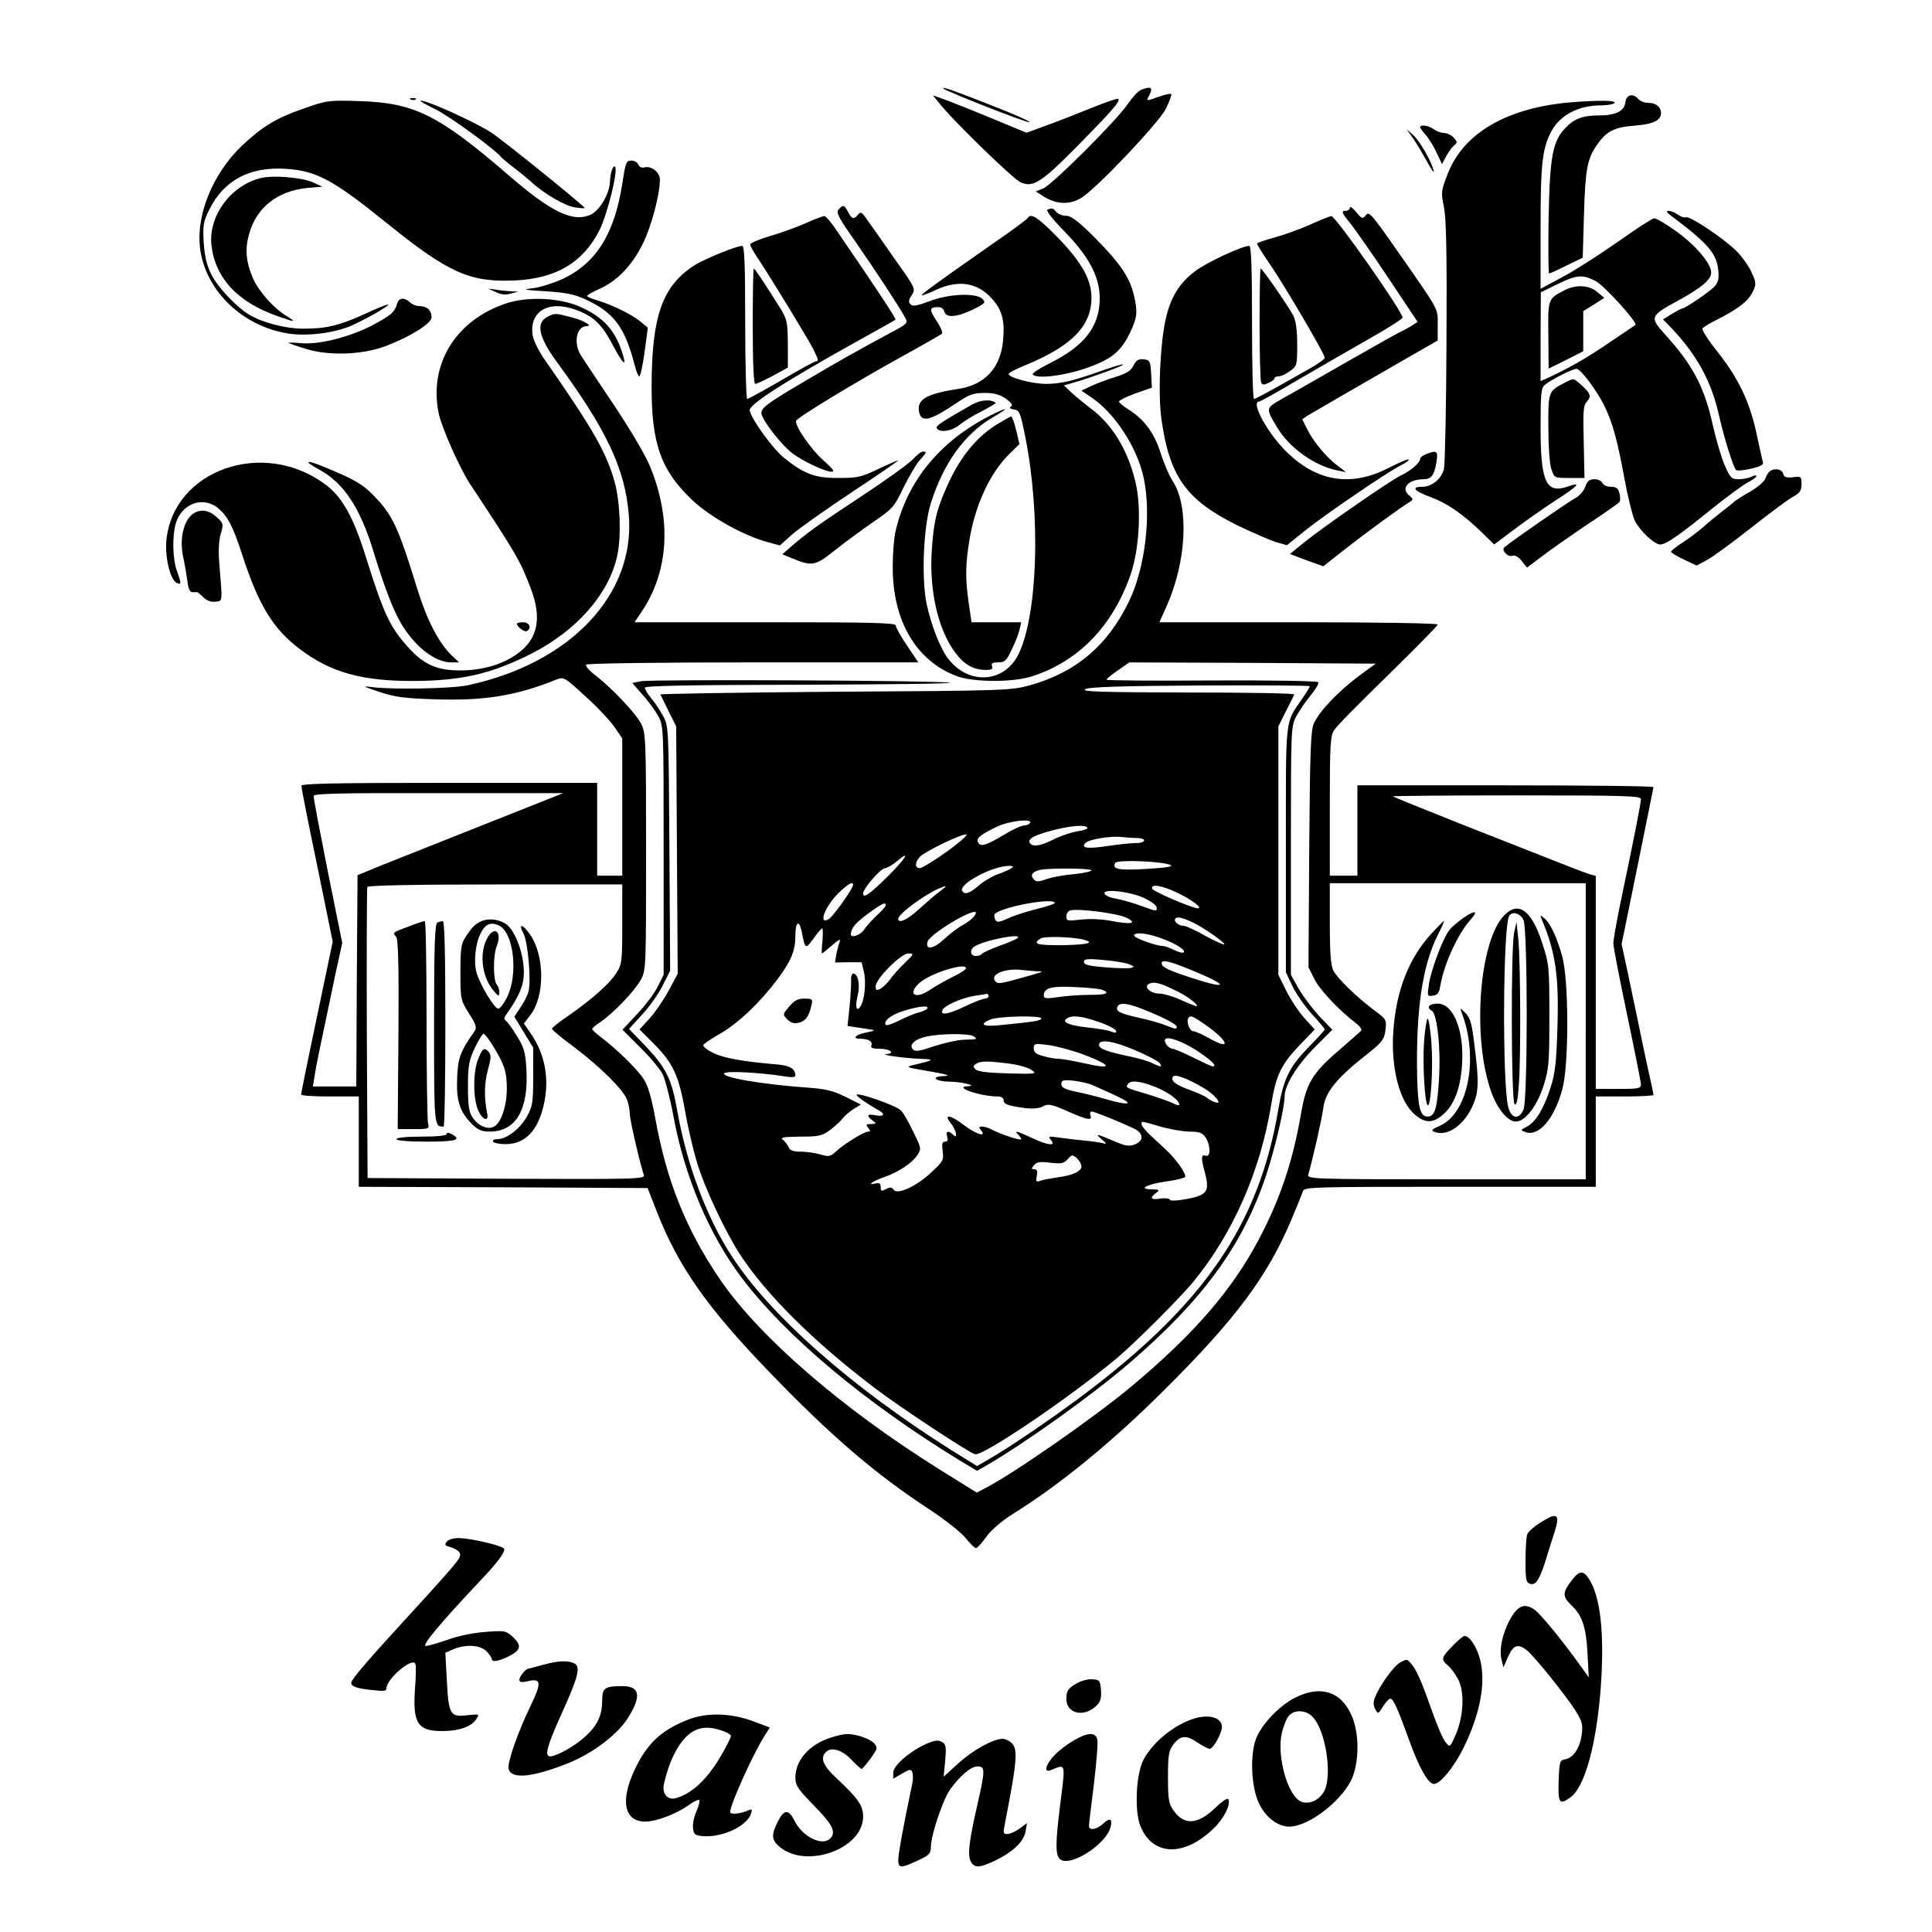 <?xml version="1.0" standalone="no"?>
<!DOCTYPE svg PUBLIC "-//W3C//DTD SVG 20010904//EN"
 "http://www.w3.org/TR/2001/REC-SVG-20010904/DTD/svg10.dtd">
<svg version="1.0" xmlns="http://www.w3.org/2000/svg"
 width="770pt" height="770pt" viewBox="0 0 770 770"
 preserveAspectRatio="xMidYMid meet">
<g transform="translate(0,770) scale(0.1,-0.1)"
fill="#000000" stroke="none">
<path d="M3760 7347 c11 -11 333 -138 343 -134 6 2 -59 31 -144 64 -154 61
-208 80 -199 70z"/>
<path d="M4546 7341 c-10 -4 -33 -29 -51 -55 -44 -66 -300 -321 -337 -337
l-30 -12 38 -24 c48 -28 98 -29 143 -2 62 38 309 299 338 356 14 30 24 56 21
58 -3 3 -24 -2 -48 -10 -53 -19 -53 -19 -40 4 17 33 8 39 -34 22z"/>
<path d="M3740 7293 c52 -68 298 -307 328 -320 50 -21 82 -1 229 148 134 136
169 176 160 185 -3 3 -49 -13 -104 -35 -54 -22 -135 -54 -180 -70 l-82 -30
-128 53 c-70 29 -154 63 -186 75 l-59 21 22 -27z"/>
<path d="M6478 7293 c-4 -36 -38 -53 -105 -53 -65 0 -99 -13 -134 -50 -51 -53
-62 -112 -67 -357 -2 -123 -1 -223 2 -223 3 0 34 14 70 32 l64 31 5 171 c5
179 13 222 50 276 38 56 69 73 150 79 76 6 107 21 107 50 0 25 -20 41 -51 41
-15 0 -32 7 -39 15 -21 25 -48 18 -52 -12z"/>
<path d="M1638 7303 c7 -3 16 -2 19 1 4 3 -2 6 -13 5 -11 0 -14 -3 -6 -6z"/>
<path d="M1206 7266 c-104 -36 -161 -71 -240 -145 -121 -115 -189 -286 -167
-422 27 -164 170 -299 348 -328 74 -12 183 1 251 30 59 26 154 80 149 85 -2 2
-42 -13 -88 -35 -104 -48 -158 -61 -249 -61 -72 0 -165 24 -219 57 -50 31
-123 108 -148 158 -19 37 -27 70 -31 127 -4 69 -2 84 22 132 58 118 162 173
307 163 120 -8 187 -44 394 -211 251 -203 335 -241 513 -234 167 7 274 70 341
200 31 62 74 234 63 252 -7 13 -20 -22 -21 -58 -2 -50 -42 -117 -80 -133 -69
-29 -154 12 -321 156 -280 242 -377 291 -595 298 -128 4 -132 3 -229 -31z"/>
<path d="M1736 7264 c56 -27 242 -163 264 -193 3 -3 25 -22 50 -41 25 -19 54
-43 65 -53 51 -48 140 -100 179 -104 22 -3 39 -4 36 -1 -35 35 -321 265 -368
297 -57 39 -260 132 -286 130 -6 0 21 -16 60 -35z"/>
<path d="M6270 7293 c-261 -20 -438 -122 -501 -288 -26 -66 -26 -73 -14 -131
9 -46 12 -181 10 -535 -1 -261 -6 -489 -10 -507 -9 -40 -48 -72 -86 -72 -47 0
-33 -17 32 -41 66 -24 127 -66 204 -140 l50 -49 80 60 c44 33 119 86 167 117
90 58 103 74 47 54 -87 -30 -109 17 -109 236 0 136 2 158 18 170 26 21 110 63
125 63 16 0 77 -80 110 -145 33 -67 52 -133 81 -291 13 -72 32 -148 41 -168
20 -41 78 -96 102 -96 23 0 76 37 208 144 60 48 124 95 142 104 18 9 33 20 33
24 0 5 -9 4 -19 -2 -11 -5 -34 -10 -51 -10 -28 0 -34 5 -55 53 -13 28 -35 103
-49 164 -33 151 -81 241 -191 361 -61 68 -59 73 53 134 95 52 132 84 132 112
0 36 -65 112 -142 166 -39 28 -77 50 -85 50 -7 0 -71 -41 -141 -91 -70 -49
-169 -113 -219 -140 l-93 -50 0 248 c0 252 7 309 42 378 35 66 108 105 199
105 26 0 51 5 54 10 6 10 -57 11 -165 3z m89 -713 c34 -17 169 -166 159 -175
-2 -1 -48 -33 -102 -69 -94 -64 -154 -98 -238 -138 l-38 -17 0 177 1 177 67
33 c77 37 99 39 151 12z"/>
<path d="M6235 6543 c-66 -34 -66 -34 -64 -180 l1 -132 69 34 69 35 0 80 0 80
42 26 42 27 -28 23 c-32 28 -86 31 -131 7z"/>
<path d="M5660 7193 c0 -4 9 -16 20 -28 11 -12 31 -43 44 -70 l23 -49 16 30
c9 17 23 36 32 44 14 12 14 14 -1 31 -10 11 -27 19 -39 19 -11 0 -30 7 -41 15
-20 15 -54 20 -54 8z"/>
<path d="M5631 7150 c13 -19 39 -62 57 -95 18 -33 30 -49 26 -35 -11 41 -55
117 -82 142 l-26 23 25 -35z"/>
<path d="M2481 6973 c-31 -203 -103 -320 -237 -384 -35 -16 -87 -33 -116 -37
-49 -6 -46 -7 48 -13 77 -5 114 -12 155 -31 116 -53 159 -111 199 -265 6 -24
14 -43 18 -43 4 0 14 44 21 97 l13 97 -29 24 c-34 28 -110 66 -170 84 -23 7
-43 15 -43 18 0 4 22 17 50 29 71 32 131 95 173 182 34 69 67 195 67 253 0 29
-33 56 -61 49 -11 -3 -21 1 -25 11 -3 9 -16 16 -28 16 -20 0 -23 -8 -35 -87z"/>
<path d="M1038 6990 c-120 -30 -209 -153 -195 -270 16 -130 106 -226 266 -281
68 -24 74 -24 34 1 -51 30 -111 98 -134 149 -29 67 -34 119 -15 182 30 104
113 168 231 180 l60 5 -37 17 c-45 20 -160 30 -210 17z"/>
<path d="M3342 6865 c-11 -12 1 -34 68 -129 81 -117 177 -263 198 -303 11 -20
8 -24 -51 -55 -157 -85 -210 -115 -322 -181 -186 -109 -207 -125 -199 -150 10
-33 81 -122 120 -152 41 -32 132 -75 158 -75 14 0 6 11 -29 42 -53 46 -119
143 -112 161 6 14 233 152 432 262 77 42 144 81 149 85 4 4 -4 25 -18 46 -32
48 -33 59 -2 60 16 1 26 -5 29 -17 7 -27 49 -24 114 7 50 25 53 28 38 43 -25
25 -136 20 -212 -10 -48 -18 -65 -21 -74 -12 -9 9 -8 18 5 37 16 25 15 27 -71
148 -47 68 -97 138 -109 155 -19 28 -24 30 -34 18 -17 -21 -25 -19 -40 10 -15
29 -20 30 -38 10z"/>
<path d="M5380 6873 c0 -7 -7 -13 -15 -13 -21 0 -19 -7 19 -53 18 -23 86 -120
150 -216 l116 -174 -30 -19 c-17 -10 -32 -18 -34 -18 -2 0 -95 -52 -207 -116
-112 -64 -232 -133 -267 -152 -69 -40 -69 -37 -21 -117 50 -82 148 -151 239
-170 l35 -7 -33 25 c-45 34 -95 93 -121 144 l-21 42 22 15 c25 15 201 117 396
229 l122 70 0 61 c0 69 11 50 -163 299 -99 142 -111 156 -123 140 -13 -17 -16
-16 -39 12 -14 17 -25 24 -25 18z"/>
<path d="M4174 6864 c-6 -3 24 -41 67 -85 100 -102 142 -183 142 -269 -1 -112
-61 -189 -198 -257 -40 -20 -72 -40 -69 -45 12 -19 119 -7 208 23 105 36 144
67 181 146 28 58 30 83 13 151 -17 69 -56 125 -154 224 -67 67 -95 88 -115 88
-15 0 -32 7 -39 15 -13 16 -17 17 -36 9z"/>
<path d="M6655 6844 c152 -114 185 -152 193 -219 4 -35 0 -50 -14 -66 -19 -21
-119 -89 -131 -89 -3 0 -21 -10 -40 -21 l-35 -22 35 -36 c100 -106 157 -210
187 -342 22 -97 57 -208 69 -222 4 -4 31 -2 59 5 40 9 51 15 48 27 -3 9 -14
61 -26 116 -28 127 -72 218 -155 323 -36 45 -63 87 -60 93 4 5 29 21 58 35 86
44 125 74 142 110 15 32 15 37 -4 78 -10 24 -38 63 -61 86 -49 49 -188 142
-201 134 -5 -3 -19 2 -31 10 -30 21 -61 21 -33 0z"/>
<path d="M3210 6810 c-36 -16 -100 -39 -142 -51 -43 -13 -78 -28 -78 -33 0 -6
15 -34 34 -61 48 -72 194 -311 217 -356 21 -43 23 -49 11 -49 -5 0 -67 -34
-137 -75 -71 -41 -132 -75 -137 -75 -4 0 -8 137 -8 305 0 235 -3 305 -12 305
-23 0 -153 -53 -193 -79 -125 -82 -167 -201 -168 -476 -1 -234 37 -340 164
-460 72 -67 205 -141 300 -166 l47 -13 48 43 c27 24 133 99 237 168 103 68
187 126 187 128 0 2 -35 -13 -77 -33 -71 -34 -85 -37 -163 -37 -94 0 -137 17
-216 81 -44 35 -131 156 -136 188 -4 23 133 111 407 264 94 52 172 96 174 98
4 3 -82 133 -235 356 -21 32 -43 57 -49 57 -5 0 -39 -13 -75 -29z"/>
<path d="M4095 6830 c-3 -5 -65 -51 -138 -101 -223 -156 -287 -202 -283 -206
1 -2 27 8 57 22 89 41 165 29 222 -35 40 -44 52 -85 45 -164 -9 -111 -72 -180
-179 -196 -130 -20 -168 -43 -155 -96 10 -39 47 -29 150 41 49 33 66 39 110
39 38 0 60 -6 85 -23 23 -17 29 -26 20 -31 -8 -6 -4 -9 12 -12 22 -3 26 -12
46 -113 61 -309 49 -703 -27 -861 -56 -115 -196 -126 -279 -22 -32 40 -69 133
-88 221 -21 102 -13 306 17 402 50 158 133 274 244 340 71 41 67 46 -7 9 -202
-103 -332 -262 -378 -462 -6 -26 -11 -87 -11 -137 -2 -217 92 -379 256 -440
64 -24 219 -25 294 -2 188 58 328 202 399 410 34 101 43 266 18 368 -31 128
-94 231 -183 295 -20 16 -52 41 -70 58 l-32 30 42 12 c69 20 198 67 194 71 -2
3 -37 -8 -78 -22 -117 -42 -169 -55 -229 -55 -55 0 -149 25 -149 39 0 5 30 21
68 36 185 77 262 156 262 269 0 78 -47 155 -164 269 -58 56 -79 67 -91 47z"/>
<path d="M5220 6804 c-41 -18 -105 -41 -142 -51 -38 -10 -68 -21 -68 -24 0 -4
24 -43 54 -86 59 -87 216 -354 216 -369 0 -5 -28 -25 -62 -44 -156 -89 -214
-120 -220 -120 -5 0 -8 137 -8 305 0 212 -3 305 -11 305 -29 0 -170 -66 -216
-101 -64 -48 -99 -106 -118 -195 -22 -103 -30 -296 -16 -395 32 -229 100 -323
303 -423 62 -30 132 -60 155 -67 l42 -12 72 58 c77 62 320 228 381 260 21 10
35 21 32 24 -2 3 -38 -13 -80 -34 -145 -75 -279 -56 -398 56 -79 73 -155 209
-117 209 5 0 73 38 152 85 79 46 206 119 281 162 76 43 138 82 138 87 0 24
-268 406 -284 405 -6 -1 -45 -16 -86 -35z"/>
<path d="M3000 6400 c0 -147 4 -230 10 -230 6 0 37 15 70 32 l60 33 0 95 c-1
89 -3 98 -33 146 -66 105 -99 154 -103 154 -2 0 -4 -103 -4 -230z"/>
<path d="M5020 6411 c0 -121 3 -226 6 -234 4 -12 10 -12 30 -3 13 6 24 14 24
19 0 4 7 7 16 7 9 0 29 9 45 21 28 20 29 23 29 105 0 59 -5 95 -16 117 -19 36
-123 187 -130 187 -2 0 -4 -99 -4 -219z"/>
<path d="M1976 6536 c22 -11 40 -12 60 -6 l29 8 -26 1 c-15 1 -42 3 -60 6
l-34 5 31 -14z"/>
<path d="M1584 6493 c-11 -37 -22 -47 -90 -84 -89 -49 -217 -83 -291 -77 -29
3 -53 3 -53 2 0 -2 32 -13 71 -25 91 -28 223 -23 314 11 99 37 185 91 185 115
0 28 -18 45 -48 45 -13 0 -30 7 -38 15 -21 20 -43 19 -50 -2z"/>
<path d="M2018 6491 c-203 -67 -311 -245 -269 -441 12 -56 85 -220 125 -280
182 -275 200 -305 242 -417 43 -113 28 -194 -44 -251 -59 -47 -142 -73 -234
-74 -96 -1 -149 23 -212 93 -73 82 -96 130 -171 369 -48 152 -92 230 -158 279
-248 185 -607 58 -634 -223 -6 -69 16 -160 43 -170 17 -7 17 -1 -1 49 -17 47
-19 135 -5 187 23 81 109 113 170 62 38 -32 59 -73 95 -184 66 -203 123 -296
230 -377 123 -93 248 -128 455 -127 191 1 311 29 470 110 178 91 305 235 339
385 18 75 13 217 -9 297 -33 119 -86 211 -278 487 -24 33 -45 77 -49 97 -15
96 61 143 170 104 72 -26 105 -57 148 -139 43 -82 60 -95 38 -30 -28 87 -75
139 -164 179 -80 37 -211 44 -297 15z"/>
<path d="M2183 6438 c-49 -24 -37 -81 38 -183 196 -267 270 -423 285 -606 27
-318 -232 -592 -641 -680 -64 -14 -310 -18 -385 -7 -37 5 -32 2 30 -19 62 -21
100 -26 221 -30 197 -7 327 14 485 78 31 12 32 12 118 -67 48 -43 100 -99 116
-123 l30 -44 0 -274 0 -273 -50 0 -50 0 0 185 0 185 -590 0 c-466 0 -590 -3
-589 -12 0 -7 28 -150 63 -317 l62 -304 -63 -301 c-35 -165 -63 -304 -63 -308
0 -5 52 -8 115 -8 l115 0 0 -180 0 -180 576 -2 575 -3 38 -97 c85 -216 199
-379 447 -636 243 -252 419 -404 634 -545 64 -42 130 -94 148 -116 18 -23 37
-41 42 -41 5 0 23 20 41 45 20 28 61 63 107 92 184 114 397 288 602 493 287
285 413 455 509 684 21 50 41 99 44 109 6 16 43 17 587 17 l580 0 0 180 0 180
115 0 c63 0 115 3 115 6 0 4 -11 57 -25 118 -13 61 -31 145 -39 186 -9 41 -26
125 -39 186 l-24 111 63 309 c35 170 63 312 64 317 0 4 -265 7 -590 7 l-590 0
0 -180 0 -180 -55 0 -55 0 0 278 c0 247 2 280 18 303 9 15 106 113 215 219
108 106 197 196 197 201 0 5 -234 9 -554 9 l-555 0 28 63 c79 175 91 394 27
496 -15 22 -38 76 -51 118 -27 82 -66 133 -132 174 -18 12 -33 24 -33 29 0 4
29 19 65 32 l66 23 -3 55 c-3 51 -5 55 -30 58 -20 2 -29 -3 -40 -24 -10 -21
-27 -32 -68 -45 -30 -9 -74 -25 -98 -36 l-42 -20 37 -25 c96 -63 187 -204 212
-326 30 -147 5 -355 -59 -488 -85 -177 -213 -285 -398 -336 -74 -20 -103 -21
-775 -25 -384 -3 -697 -8 -695 -11 2 -4 17 -34 33 -67 l30 -60 3 -493 3 -493
-36 -67 c-20 -37 -54 -87 -76 -111 l-40 -44 55 -55 c78 -78 101 -127 126 -267
11 -66 33 -158 47 -205 30 -102 114 -280 174 -372 105 -160 294 -347 534 -529
98 -75 377 -259 401 -265 33 -8 386 232 569 386 74 63 253 242 304 305 155
190 264 437 307 700 20 121 39 161 115 241 l59 61 -40 44 c-22 24 -55 73 -73
109 l-32 65 0 495 0 495 30 60 c17 33 32 63 33 67 2 5 -189 8 -425 8 -341 1
-424 3 -408 13 15 9 135 13 458 15 240 1 437 0 437 -3 0 -4 -13 -25 -29 -48
-71 -105 -66 -60 -66 -602 l0 -490 26 -55 c14 -30 49 -80 77 -111 29 -31 52
-59 52 -62 0 -2 -28 -34 -63 -69 -78 -80 -101 -126 -122 -248 -77 -461 -296
-780 -787 -1147 -128 -95 -288 -204 -374 -253 l-40 -23 -100 62 c-402 253
-729 542 -881 780 -98 152 -176 362 -213 570 -23 133 -45 176 -133 268 l-60
62 52 57 c29 31 66 83 82 116 l30 59 -3 487 c-3 480 -3 488 -25 528 -12 23
-34 55 -48 72 -14 16 -25 35 -25 41 0 8 175 11 623 12 342 1 609 4 592 8 -40
9 -1182 14 -1229 6 l-36 -7 41 -47 c23 -25 51 -64 63 -86 21 -39 21 -48 21
-535 l0 -495 -24 -48 c-13 -26 -50 -76 -82 -109 l-58 -62 70 -70 c39 -38 79
-86 90 -107 10 -21 30 -96 43 -167 44 -240 142 -472 271 -643 175 -233 490
-497 869 -729 l70 -42 30 17 c154 88 427 283 578 413 295 254 450 468 544 747
35 106 74 270 74 316 0 44 51 126 122 197 l68 68 -53 55 c-28 31 -65 80 -82
110 l-30 54 0 495 c0 489 0 495 22 536 12 22 38 60 57 83 20 24 33 47 30 52
-3 5 -180 8 -425 7 -230 -2 -419 0 -419 3 0 3 20 20 45 37 l46 32 491 -2 491
-3 -71 -52 c-79 -60 -152 -136 -175 -185 -13 -28 -16 -106 -19 -503 l-3 -470
23 -46 c21 -43 96 -123 166 -177 17 -13 26 -26 20 -31 -5 -5 -46 -41 -91 -80
-103 -89 -127 -130 -147 -246 -33 -192 -83 -342 -168 -503 -107 -203 -257
-377 -509 -588 -148 -123 -468 -347 -586 -407 l-30 -16 -154 96 c-383 240
-712 524 -868 752 -136 199 -215 395 -260 648 -14 75 -28 125 -44 150 -25 40
-106 119 -169 167 -21 16 -38 31 -38 35 0 3 16 17 35 29 53 37 135 123 159
167 21 39 21 49 21 510 0 443 -1 472 -19 509 -21 42 -118 145 -184 195 -23 18
-40 37 -36 42 3 5 278 9 664 9 l660 0 -45 67 c-25 37 -45 73 -45 80 0 11 -97
13 -520 13 l-521 0 29 43 c108 161 120 370 31 582 -17 42 -82 151 -143 242
-61 91 -119 178 -129 194 -33 50 -20 119 21 119 29 0 -18 26 -70 38 -55 14
-56 14 -85 0z m-253 -2024 c-173 -69 -358 -142 -410 -163 l-95 -39 -3 -421 -2
-421 -86 0 -87 0 7 43 c6 40 15 82 82 401 l28 128 -58 287 c-31 157 -57 292
-56 299 0 9 106 12 498 11 l497 0 -315 -125z m4610 101 c0 -16 -28 -158 -81
-410 -16 -77 -29 -151 -29 -165 0 -14 25 -142 55 -285 30 -143 55 -268 55
-277 0 -16 -11 -18 -90 -18 l-90 0 0 424 0 425 -22 6 c-24 7 -84 31 -513 200
-148 59 -272 109 -274 111 -2 2 219 4 492 4 439 0 497 -2 497 -15z m-2435 -95
c-3 -5 -14 -10 -24 -10 -10 0 -45 -16 -76 -35 -74 -44 -95 -51 -106 -34 -11
17 8 33 76 65 50 23 142 33 130 14z m229 -19 c3 -4 -15 -11 -39 -14 -25 -4
-67 -18 -95 -32 -53 -27 -85 -32 -96 -14 -9 16 19 31 96 51 73 18 126 22 134
9z m-563 -97 c-49 -35 -97 -64 -105 -64 -21 0 -20 24 1 46 23 23 174 95 185
88 5 -3 -32 -35 -81 -70z m762 56 c15 0 27 -4 27 -10 0 -5 -14 -10 -32 -10
-18 0 -69 -5 -115 -12 -81 -12 -107 -8 -86 13 14 14 100 28 143 23 19 -2 47
-4 63 -4z m-997 -155 c-71 -70 -96 -87 -96 -66 0 19 66 96 85 100 11 2 33 14
49 28 59 50 36 11 -38 -62z m1130 47 c10 -6 -24 -11 -97 -15 -111 -7 -139 -1
-124 24 9 14 194 6 221 -9z m-631 -10 c-6 -5 -30 -16 -55 -25 -25 -9 -61 -30
-80 -47 -36 -31 -55 -37 -65 -21 -16 26 115 98 185 100 13 1 20 -3 15 -7z
m315 -11 c0 -4 -32 -11 -70 -15 -39 -3 -88 -12 -110 -20 -34 -12 -41 -11 -51
1 -14 16 -4 29 26 36 36 8 205 7 205 -2z m-1870 -214 c0 -149 -1 -159 -24
-196 -27 -42 -97 -104 -193 -171 -35 -23 -63 -46 -63 -50 0 -5 39 -37 88 -73
102 -77 197 -170 211 -210 6 -16 11 -40 11 -55 0 -23 36 -182 56 -245 5 -16
-24 -17 -548 -15 l-553 3 -3 575 c-1 316 0 580 2 585 2 6 181 10 510 10 l506
0 0 -158z m920 156 c0 -14 -81 -128 -97 -136 -44 -26 -15 51 40 105 38 36 57
47 57 31z m2920 -583 l0 -590 -556 0 c-524 0 -555 1 -550 18 17 58 55 225 60
266 8 62 50 115 160 203 72 56 82 68 87 103 6 47 7 46 -51 89 -66 50 -140 122
-156 153 -10 20 -14 68 -14 188 l0 160 510 0 510 0 0 -590z m-2575 557 c-16
-12 -52 -43 -81 -69 -46 -43 -84 -61 -84 -40 0 19 100 93 160 120 37 16 38 13
5 -11z m951 -7 c56 -27 99 -60 78 -60 -22 0 -178 67 -182 78 -7 21 41 13 104
-18z m-130 -22 c24 -12 44 -27 44 -35 0 -16 4 -17 -66 8 -32 12 -77 24 -98 28
-22 3 -41 12 -44 20 -7 21 110 7 164 -21z m-362 -15 c4 -4 -27 -15 -69 -25
-41 -10 -94 -27 -117 -38 -32 -15 -44 -17 -50 -8 -4 7 -6 17 -5 22 8 26 220
69 241 49z m-674 -11 c0 -5 -16 -23 -35 -40 -19 -18 -42 -43 -51 -57 -15 -23
-55 -36 -53 -17 2 24 20 45 69 81 56 41 70 47 70 33z m958 -49 c49 -23 21 -29
-61 -13 -35 7 -84 9 -119 5 -54 -6 -58 -6 -58 13 0 12 8 22 18 24 37 7 184
-12 220 -29z m-608 2 c-8 -9 -27 -23 -43 -32 -16 -8 -49 -33 -73 -55 -44 -41
-77 -46 -67 -11 8 29 175 131 192 117 2 -2 -2 -11 -9 -19z m883 -26 c41 -21
116 -74 117 -82 0 -5 -33 10 -74 32 -40 23 -80 41 -87 41 -22 0 -42 17 -35 28
7 11 31 5 79 -19z m-1568 -31 c14 -72 15 -73 47 -29 16 23 32 41 35 41 3 0 3
-22 1 -50 -3 -27 -4 -50 -2 -50 2 0 20 15 41 33 28 24 35 27 29 12 -4 -11 -10
-34 -13 -50 l-5 -31 53 1 53 0 9 -38 c10 -40 3 -112 -13 -137 -16 -26 -23 -2
-12 41 11 43 2 89 -17 89 -6 0 -10 -12 -9 -27 1 -16 -2 -63 -6 -105 l-8 -77
33 -5 c19 -3 45 -7 59 -9 20 -3 16 -5 -17 -12 -43 -8 -59 -25 -24 -25 32 0 50
-11 44 -26 -4 -11 5 -14 36 -14 39 0 60 -19 24 -21 -29 -3 77 -17 137 -19 58
-2 54 -5 -35 -26 -26 -6 -18 -9 48 -20 90 -15 114 -22 75 -23 -51 -2 -29 -21
25 -22 50 0 116 -17 75 -18 -62 -3 50 -41 119 -41 13 0 23 -6 23 -14 0 -17 14
-22 83 -32 33 -4 57 -2 73 6 21 12 33 10 97 -18 80 -36 102 -40 93 -17 -3 8
-1 15 5 15 10 0 105 -38 167 -67 40 -19 43 -49 5 -64 -23 -9 -38 -6 -78 11
-76 32 -82 34 -55 10 22 -18 22 -21 5 -16 -11 3 -47 8 -80 11 -33 3 -78 9
-100 12 -36 5 -38 4 -26 -11 21 -25 -13 -21 -77 9 -60 28 -72 31 -54 13 7 -7
12 -15 12 -18 0 -8 -84 20 -117 38 -12 7 -29 12 -39 12 -13 0 -14 -3 -4 -15
24 -29 -19 -16 -67 20 -56 43 -84 47 -54 9 23 -29 30 -67 9 -46 -18 18 -30 14
-23 -8 4 -14 2 -20 -8 -20 -12 0 -14 -9 -10 -38 5 -36 2 -41 -49 -88 -60 -55
-134 -87 -147 -65 -7 10 -13 10 -30 2 -18 -10 -21 -9 -21 8 0 15 -5 18 -22 14
-36 -9 -8 11 37 26 55 19 111 56 131 87 17 25 16 28 -17 95 -18 38 -40 76 -49
84 -22 20 -167 71 -176 62 -4 -4 43 -37 88 -62 28 -15 21 -27 -12 -20 -34 7
-39 -1 -12 -21 16 -12 15 -13 -7 -14 -20 0 -21 -2 -11 -15 10 -12 10 -15 0
-15 -16 0 -96 -49 -128 -79 -23 -21 -29 -22 -62 -12 -21 6 -56 11 -79 11 -30
0 -43 5 -48 18 -4 9 -14 22 -22 29 -13 10 0 12 68 13 76 0 88 3 120 27 20 15
42 36 50 46 7 10 27 27 43 37 l29 18 -60 30 c-48 24 -79 32 -148 37 -185 13
-347 41 -337 57 7 11 136 4 236 -11 33 -6 48 -5 48 3 -1 26 -20 38 -66 43
-143 12 -220 26 -260 46 -24 11 -43 26 -41 32 2 5 33 26 68 46 70 40 156 121
226 214 56 75 73 115 73 176 0 56 15 65 25 17z m1437 -29 c59 -22 95 -46 85
-55 -3 -3 -20 1 -38 10 -18 9 -38 16 -46 16 -25 0 -113 32 -113 41 0 16 56 10
112 -12z m-577 2 c-6 -5 -38 -19 -73 -31 -34 -13 -65 -27 -68 -31 -3 -5 -14
-9 -25 -9 -21 0 -26 23 -6 37 32 24 196 57 172 34z m268 -7 c40 -12 11 -19
-88 -21 -102 -1 -123 5 -87 27 16 10 133 6 175 -6z m-718 -93 c-22 -21 -48
-50 -58 -65 -10 -14 -27 -30 -37 -36 -17 -9 -20 -7 -20 9 0 30 101 131 130
131 24 0 23 -2 -15 -39z m895 -4 c22 -9 23 -11 6 -15 -11 -2 -57 -1 -103 3
-63 5 -83 10 -83 21 0 12 13 14 78 8 42 -4 88 -11 102 -17z m248 -23 c149 -61
152 -80 6 -33 -100 33 -124 44 -124 60 0 16 30 9 118 -27z m-898 7 c0 -5 -24
-21 -54 -35 -30 -15 -71 -38 -91 -52 -58 -39 -90 -16 -40 29 43 38 185 83 185
58z m284 -12 c27 0 24 -2 -19 -14 -126 -36 -136 -38 -147 -27 -27 27 37 55
106 46 16 -2 43 -4 60 -5z m564 -83 c41 -21 85 -56 69 -56 -2 0 -30 11 -61 25
-31 14 -69 25 -84 25 -43 0 -70 34 -34 42 20 5 44 -3 110 -36z m-305 9 c33
-13 17 -20 -50 -20 -38 0 -94 -4 -125 -9 -50 -7 -58 -6 -58 7 0 30 32 38 125
33 50 -2 98 -7 108 -11z m-453 -25 c0 -5 -6 -10 -14 -10 -8 0 -43 -13 -78 -30
-69 -33 -101 -38 -92 -16 7 18 75 48 127 57 23 3 45 7 50 8 4 0 7 -3 7 -9z
m612 -51 c77 -30 138 -61 138 -71 0 -11 -5 -10 -43 5 -18 8 -67 22 -109 31
-77 17 -95 27 -83 46 9 15 39 12 97 -11z m-856 2 c-3 -5 -18 -12 -33 -16 -16
-3 -50 -18 -77 -31 -27 -14 -51 -22 -55 -19 -13 14 20 41 70 56 61 19 103 23
95 10z m454 -40 c0 -9 -26 -13 -167 -27 -66 -7 -83 4 -35 23 33 13 202 17 202
4z m229 -14 c36 -12 66 -28 69 -35 3 -9 -3 -10 -20 -3 -13 5 -55 12 -93 16
-75 8 -106 22 -83 36 21 14 59 10 127 -14z m426 -12 c90 -63 104 -103 20 -56
-30 17 -61 31 -69 31 -14 0 -29 37 -20 52 8 13 16 10 69 -27z m-925 -45 c18
-12 17 -12 -41 -14 -25 -1 -77 -13 -117 -26 -55 -19 -74 -22 -83 -13 -18 18 5
41 54 52 56 12 168 13 187 1z m906 -68 c49 -34 65 -52 47 -52 -5 0 -39 16 -77
35 -39 19 -75 35 -82 35 -16 0 -37 27 -30 38 9 15 83 -14 142 -56z m-261 12
c47 -20 89 -42 96 -50 14 -18 6 -18 -29 -1 -15 8 -54 19 -87 26 -92 19 -125
31 -125 47 0 24 57 16 145 -22z m-206 -17 c113 -43 118 -61 9 -36 -46 10 -94
19 -108 19 -14 0 -42 5 -62 11 -28 7 -38 15 -38 31 0 19 4 20 58 13 31 -4 95
-21 141 -38z m-297 -36 c37 -5 77 -16 90 -26 22 -15 17 -16 -94 -13 -79 2
-121 7 -130 16 -10 10 -10 15 2 22 18 12 45 12 132 1z m775 -97 c45 -26 79
-69 46 -57 -10 3 -25 11 -33 18 -8 7 -39 20 -68 31 -56 20 -78 37 -67 53 7 12
55 -6 122 -45z m-442 11 c122 -54 148 -68 137 -72 -7 -3 -43 4 -80 15 -37 11
-93 25 -124 31 -45 10 -58 17 -58 30 0 16 7 18 48 14 26 -3 61 -11 77 -18z
m247 -6 c52 -20 98 -54 98 -71 0 -5 -12 -2 -27 6 -16 7 -62 24 -103 36 -85 25
-84 25 -75 39 10 17 49 13 107 -10z m23 -159 c38 -11 91 -20 117 -20 37 0 50
-5 62 -22 21 -30 22 -82 1 -74 -18 7 -19 -9 -3 -67 20 -75 9 -90 -69 -105 -43
-8 -69 -9 -71 -3 -2 5 -19 7 -38 4 -37 -6 -44 2 -16 23 15 12 13 13 -17 14
-57 0 -22 20 55 31 38 5 72 13 77 18 4 4 -6 25 -22 47 -32 42 -34 44 -103 107
-27 24 -48 49 -48 55 0 15 -8 16 75 -8z m-315 -159 c0 -20 -39 -37 -100 -44
-25 -4 -54 -9 -64 -13 -16 -6 -18 -3 -14 19 4 20 1 27 -10 27 -12 0 -12 3 -1
16 10 13 24 15 65 10 43 -5 54 -3 69 14 17 19 19 19 37 4 10 -10 18 -24 18
-33z"/>
<path d="M1922 4030 c-27 -11 -40 -24 -67 -65 -17 -25 -20 -47 -20 -140 0
-108 1 -111 34 -164 28 -43 32 -57 23 -70 -57 -80 -67 -107 -70 -186 -4 -92
10 -135 58 -184 25 -25 40 -31 73 -31 104 1 154 88 145 249 -4 66 -9 86 -38
132 -18 30 -38 57 -44 61 -8 5 -8 12 2 25 62 88 77 133 67 207 -8 61 -35 124
-62 148 -24 22 -71 30 -101 18z m69 -20 c57 -31 74 -193 31 -282 -13 -27 -29
-48 -36 -48 -16 0 -74 97 -87 145 -12 43 -4 116 17 156 19 38 42 46 75 29z
m-24 -482 c45 -74 53 -101 53 -168 0 -67 -23 -136 -51 -150 -25 -14 -64 3 -86
37 -14 21 -18 47 -18 123 0 82 4 103 27 153 15 31 31 57 35 57 5 0 23 -24 40
-52z"/>
<path d="M1946 3968 c-37 -58 -28 -156 19 -214 22 -26 24 -27 25 -9 0 12 -5
26 -10 31 -15 15 -15 119 0 154 21 52 -6 81 -34 38z"/>
<path d="M1906 3480 c-22 -55 -21 -165 2 -210 16 -34 40 -41 34 -10 -13 64
-12 123 2 174 13 45 14 61 5 72 -18 22 -26 17 -43 -26z"/>
<path d="M1630 4008 c-67 -25 -66 -24 -51 -42 8 -10 11 -114 9 -390 l-3 -376
64 0 c61 0 63 1 57 23 -3 12 -6 199 -6 415 0 215 -3 392 -7 391 -5 0 -33 -9
-63 -21z"/>
<path d="M1743 4023 c-10 -4 -13 -94 -13 -403 0 -414 0 -410 38 -410 4 0 7
185 7 410 0 267 -3 410 -10 409 -5 0 -16 -3 -22 -6z"/>
<path d="M2087 3978 c17 -35 31 -186 19 -231 -3 -13 -17 -40 -31 -61 l-25 -38
37 -61 38 -62 0 -115 c0 -104 -2 -119 -25 -160 -28 -49 -80 -90 -117 -90 -14
0 -21 -4 -18 -10 3 -5 25 -10 49 -10 83 0 135 58 157 175 17 94 -1 185 -53
262 l-30 44 27 35 c56 74 56 231 0 316 -31 46 -52 51 -28 6z"/>
<path d="M1780 3180 c0 -6 -38 -10 -100 -10 -60 0 -100 -4 -100 -10 0 -6 47
-10 120 -10 118 0 142 7 100 30 -14 7 -20 7 -20 0z"/>
<path d="M5994 4051 c-99 -105 -127 -484 -52 -699 24 -70 67 -122 99 -122 37
0 83 59 110 140 22 70 24 90 24 280 0 199 -1 208 -29 293 -42 130 -95 168
-152 108z m78 -18 c17 -39 17 -717 0 -755 -18 -42 -49 -37 -61 10 -24 94 -21
722 4 762 12 20 45 10 57 -17z"/>
<path d="M6035 3985 c-14 -57 -12 -672 1 -685 8 -8 13 13 17 72 9 105 7 502
-2 588 l-7 65 -9 -40z"/>
<path d="M5834 4043 c-21 -15 -47 -36 -56 -48 -25 -28 -75 -161 -83 -218 -7
-47 -7 -49 16 -45 19 2 25 11 30 43 15 85 71 207 122 262 30 34 16 36 -29 6z"/>
<path d="M6145 4035 c55 -131 69 -227 62 -435 -4 -133 -9 -178 -27 -234 -27
-84 -58 -136 -94 -156 -27 -14 -27 -14 -6 -22 53 -19 115 53 147 172 26 94 26
436 -1 529 -21 76 -47 132 -72 152 -16 13 -17 12 -9 -6z"/>
<path d="M5703 3977 c-89 -98 -139 -227 -150 -388 -10 -146 25 -281 87 -332
40 -34 70 -34 109 -1 46 38 72 106 78 201 9 135 -34 243 -97 243 -34 0 -47
-15 -24 -28 22 -12 37 -151 29 -275 -7 -116 -17 -147 -45 -147 -30 0 -39 35
-42 162 -5 260 20 437 82 561 16 31 27 57 25 57 -2 0 -25 -24 -52 -53z"/>
<path d="M5825 3665 c70 -179 27 -402 -87 -452 -32 -14 -36 -19 -21 -24 48
-19 111 21 147 93 30 60 32 99 12 256 -10 85 -17 107 -36 125 -21 21 -22 21
-15 2z"/>
<path d="M5676 3555 c-7 -90 2 -252 14 -260 13 -8 22 149 15 249 -4 53 -11 96
-15 96 -4 0 -10 -38 -14 -85z"/>
<path d="M3145 3688 c-26 -31 -26 -31 -7 -51 15 -14 27 -18 46 -13 27 7 39 23
50 69 6 25 4 27 -28 27 -26 0 -40 -7 -61 -32z"/>
<path d="M6235 6174 c-64 -33 -65 -35 -64 -178 0 -74 5 -146 12 -166 12 -35
12 -35 72 -35 l60 0 -3 143 c-3 125 -2 146 13 162 19 21 14 34 -30 72 -25 21
-23 21 -60 2z"/>
<path d="M3873 6087 c-116 -66 -142 -83 -140 -92 7 -21 60 -14 90 11 17 14 57
39 90 55 32 17 57 32 56 33 -19 16 -61 13 -96 -7z"/>
<path d="M3974 6009 c-77 -47 -141 -123 -189 -224 -50 -107 -63 -155 -71 -273
-12 -162 24 -322 94 -414 36 -48 72 -68 123 -68 21 0 27 4 23 15 -5 11 1 15
24 15 27 0 33 6 55 53 14 28 28 64 31 80 l6 27 -99 0 -99 0 -11 75 c-14 99
-14 152 3 255 23 138 82 265 158 340 l41 40 -13 55 c-7 30 -16 55 -20 55 -3 0
-28 -14 -56 -31z"/>
<path d="M3640 5871 c-14 -16 -108 -84 -210 -151 -169 -111 -220 -148 -288
-208 l-24 -21 36 -15 c82 -34 95 -32 171 29 39 31 108 82 153 113 79 54 86 61
122 137 22 44 50 93 64 109 30 33 31 36 14 36 -7 0 -24 -13 -38 -29z"/>
<path d="M5683 5890 c-13 -5 -23 -14 -23 -19 0 -15 -38 -48 -77 -66 -43 -21
-312 -207 -387 -268 l-55 -45 66 -25 67 -24 85 67 c81 64 225 169 260 190 14
9 14 11 -1 24 -38 29 -6 66 56 66 31 0 42 16 51 68 7 45 2 49 -42 32z"/>
<path d="M1273 5828 c97 -53 163 -152 216 -328 47 -153 82 -242 117 -297 55
-86 130 -142 191 -143 l33 0 -30 28 c-51 49 -99 142 -136 262 -76 247 -99 297
-172 372 -45 47 -75 65 -188 112 -84 36 -101 32 -31 -6z"/>
<path d="M7054 5822 c-6 -4 -14 -17 -18 -29 -4 -12 -31 -35 -60 -52 -29 -16
-59 -35 -67 -43 -8 -7 -30 -25 -49 -39 -19 -15 -51 -41 -70 -58 -19 -17 -56
-45 -82 -62 -27 -17 -48 -34 -48 -38 0 -4 23 -18 51 -31 l51 -24 41 22 c23 12
103 71 178 130 75 59 150 115 168 124 25 14 31 24 31 49 0 30 -2 31 -34 27
-27 -3 -36 0 -39 14 -5 18 -33 24 -53 10z"/>
<path d="M6318 5760 c-6 -17 -23 -37 -41 -46 -26 -14 -255 -172 -281 -195 -14
-12 14 -41 32 -34 10 3 24 -4 37 -21 l21 -26 84 63 c47 34 129 91 182 126 54
36 100 68 103 73 3 5 3 21 -1 35 -5 19 -13 25 -34 25 -16 0 -30 7 -34 15 -3 8
-17 15 -31 15 -20 0 -29 -7 -37 -30z"/>
<path d="M783 5660 c-48 -19 -71 -101 -52 -185 6 -27 13 -69 16 -92 3 -28 10
-43 19 -43 8 0 16 0 19 0 3 0 14 -9 26 -21 13 -13 30 -19 47 -17 30 3 29 -6
16 152 -4 51 -2 93 6 119 11 37 10 42 -12 62 -29 28 -56 36 -85 25z"/>
<path d="M2060 5214 c0 -12 31 -35 40 -29 20 12 10 35 -15 35 -14 0 -25 -3
-25 -6z"/>
<path d="M6138 1631 c-25 -16 -48 -36 -51 -46 -4 -9 -7 -56 -7 -105 0 -80 2
-88 21 -93 22 -6 40 26 68 123 8 25 20 64 28 88 21 69 9 76 -59 33z"/>
<path d="M1781 1556 c-10 -12 -8 -16 11 -21 37 -12 49 -25 38 -45 -9 -17 -62
-78 -220 -250 -143 -156 -210 -234 -210 -246 0 -16 20 -23 86 -30 41 -5 54 -4
54 6 0 38 100 124 115 100 4 -6 3 -51 -1 -100 -10 -139 11 -171 114 -169 61 0
111 18 129 46 15 22 15 22 -34 17 -69 -9 -75 3 -82 138 l-6 111 32 14 c50 21
109 17 133 -9 11 -12 20 -25 20 -30 0 -14 29 -9 70 12 47 24 50 42 13 77 -27
24 -32 25 -108 19 -46 -3 -110 -16 -150 -31 -38 -13 -78 -25 -88 -25 -18 0 55
88 217 260 68 72 96 109 96 126 0 12 -132 44 -184 44 -18 0 -39 -6 -45 -14z"/>
<path d="M6268 1406 c-41 -51 -42 -68 -7 -102 45 -42 60 -86 66 -193 l5 -96
-36 50 c-74 103 -159 206 -182 221 -39 26 -66 14 -96 -41 -31 -56 -44 -121
-33 -162 l7 -28 19 43 c20 46 40 53 75 24 29 -23 152 -176 192 -238 28 -45 31
-56 26 -98 -8 -54 -34 -93 -67 -98 -20 -3 -22 -9 -25 -85 -3 -90 3 -98 46 -67
58 40 105 211 122 441 15 211 -1 359 -47 430 -22 34 -38 34 -65 -1z"/>
<path d="M5789 1140 c-45 -46 -47 -54 -18 -78 11 -9 30 -35 41 -56 26 -51 21
-149 -11 -221 -22 -50 -22 -50 -40 -28 -10 11 -35 70 -56 130 -42 119 -60 159
-83 185 -14 16 -17 16 -42 2 -28 -17 -82 -93 -100 -139 -7 -18 -7 -33 1 -47
11 -20 12 -20 31 11 11 17 24 31 29 31 12 0 29 -38 75 -165 39 -109 76 -175
99 -175 25 0 79 66 117 142 66 134 90 256 68 350 -12 50 -42 98 -63 98 -5 0
-27 -18 -48 -40z"/>
<path d="M2165 1065 c-27 -8 -53 -14 -57 -15 -12 0 -38 -31 -38 -45 0 -10 9
-11 36 -5 51 12 53 -7 9 -98 -50 -102 -94 -228 -88 -252 11 -42 93 -34 233 21
104 41 206 119 247 189 50 83 42 120 -27 120 -70 0 -80 -8 -80 -56 0 -61 -19
-102 -70 -147 -40 -37 -111 -76 -137 -77 -24 0 -13 40 42 163 69 151 80 193
55 207 -25 13 -64 12 -125 -5z"/>
<path d="M4295 993 c-37 -20 -45 -31 -45 -64 0 -59 69 -75 119 -28 17 16 21
30 19 62 -3 39 -5 42 -33 44 -16 2 -43 -5 -60 -14z"/>
<path d="M5164 935 c-65 -32 -137 -108 -159 -167 -24 -66 -18 -196 14 -258 26
-54 75 -90 119 -90 82 0 224 114 255 204 26 75 22 179 -8 243 -42 92 -123 117
-221 68z m69 -79 c50 -54 77 -227 46 -292 -18 -37 -59 -57 -92 -45 -54 21
-100 181 -78 275 6 27 19 58 28 68 23 26 70 23 96 -6z"/>
<path d="M2744 847 c-107 -41 -166 -96 -215 -201 -58 -124 -41 -206 43 -206
45 0 127 32 176 68 18 13 36 21 39 18 3 -3 -2 -23 -11 -44 -10 -22 -16 -52
-14 -68 3 -25 7 -29 40 -32 74 -6 172 38 190 87 7 20 6 22 -9 16 -31 -14 -73
-18 -73 -7 0 29 87 222 133 297 l25 40 -61 23 c-92 35 -187 38 -263 9z m143
-48 c11 -4 23 -11 26 -16 2 -4 -18 -46 -47 -93 -52 -86 -113 -141 -174 -157
-32 -8 -54 19 -46 56 24 110 73 193 127 216 31 14 67 12 114 -6z"/>
<path d="M4760 851 c-81 -25 -165 -94 -203 -165 -29 -57 -36 -199 -13 -261 47
-122 174 -128 293 -12 42 40 70 97 58 117 -3 5 -26 -10 -51 -35 -70 -67 -124
-71 -166 -12 -20 28 -23 44 -23 134 0 87 3 105 21 130 28 37 52 39 97 8 21
-14 42 -25 48 -25 14 0 49 62 49 87 0 37 -49 52 -110 34z"/>
<path d="M3312 775 c-86 -27 -142 -90 -142 -160 0 -31 10 -46 75 -112 74 -76
89 -105 63 -131 -31 -31 -111 8 -141 71 -24 47 -42 47 -67 -3 -26 -51 -25 -72
3 -97 104 -95 337 -14 337 117 0 43 -19 71 -102 149 -60 55 -72 87 -43 111 22
18 64 4 101 -36 18 -19 35 -34 38 -34 3 0 19 19 36 42 28 39 29 42 14 60 -18
19 -74 38 -109 37 -11 0 -39 -6 -63 -14z"/>
<path d="M4280 764 c-24 -14 -59 -40 -77 -59 -36 -37 -45 -72 -15 -60 61 25
59 33 37 -140 -19 -153 -19 -199 0 -215 39 -33 184 59 201 128 9 33 -3 39 -29
14 -26 -24 -57 -29 -57 -9 0 6 9 82 20 168 10 85 17 165 13 177 -7 29 -37 28
-93 -4z"/>
<path d="M3690 749 c-66 -30 -130 -86 -130 -114 l0 -24 35 20 c31 19 36 19 41
5 4 -9 3 -31 -1 -49 -31 -147 -55 -275 -55 -299 0 -34 10 -35 78 -3 46 21 52
28 52 54 0 47 49 192 78 231 42 56 82 90 108 90 31 0 31 -14 -1 -154 -34 -149
-39 -199 -26 -225 15 -27 34 -26 96 3 71 34 114 75 122 115 l6 35 -30 -22
c-32 -23 -63 -29 -63 -12 0 5 9 55 20 110 32 170 35 217 15 240 -10 11 -28 20
-39 20 -38 0 -120 -46 -178 -99 l-57 -52 6 64 c5 57 3 66 -14 75 -14 8 -30 6
-63 -9z"/>
</g>
</svg>
